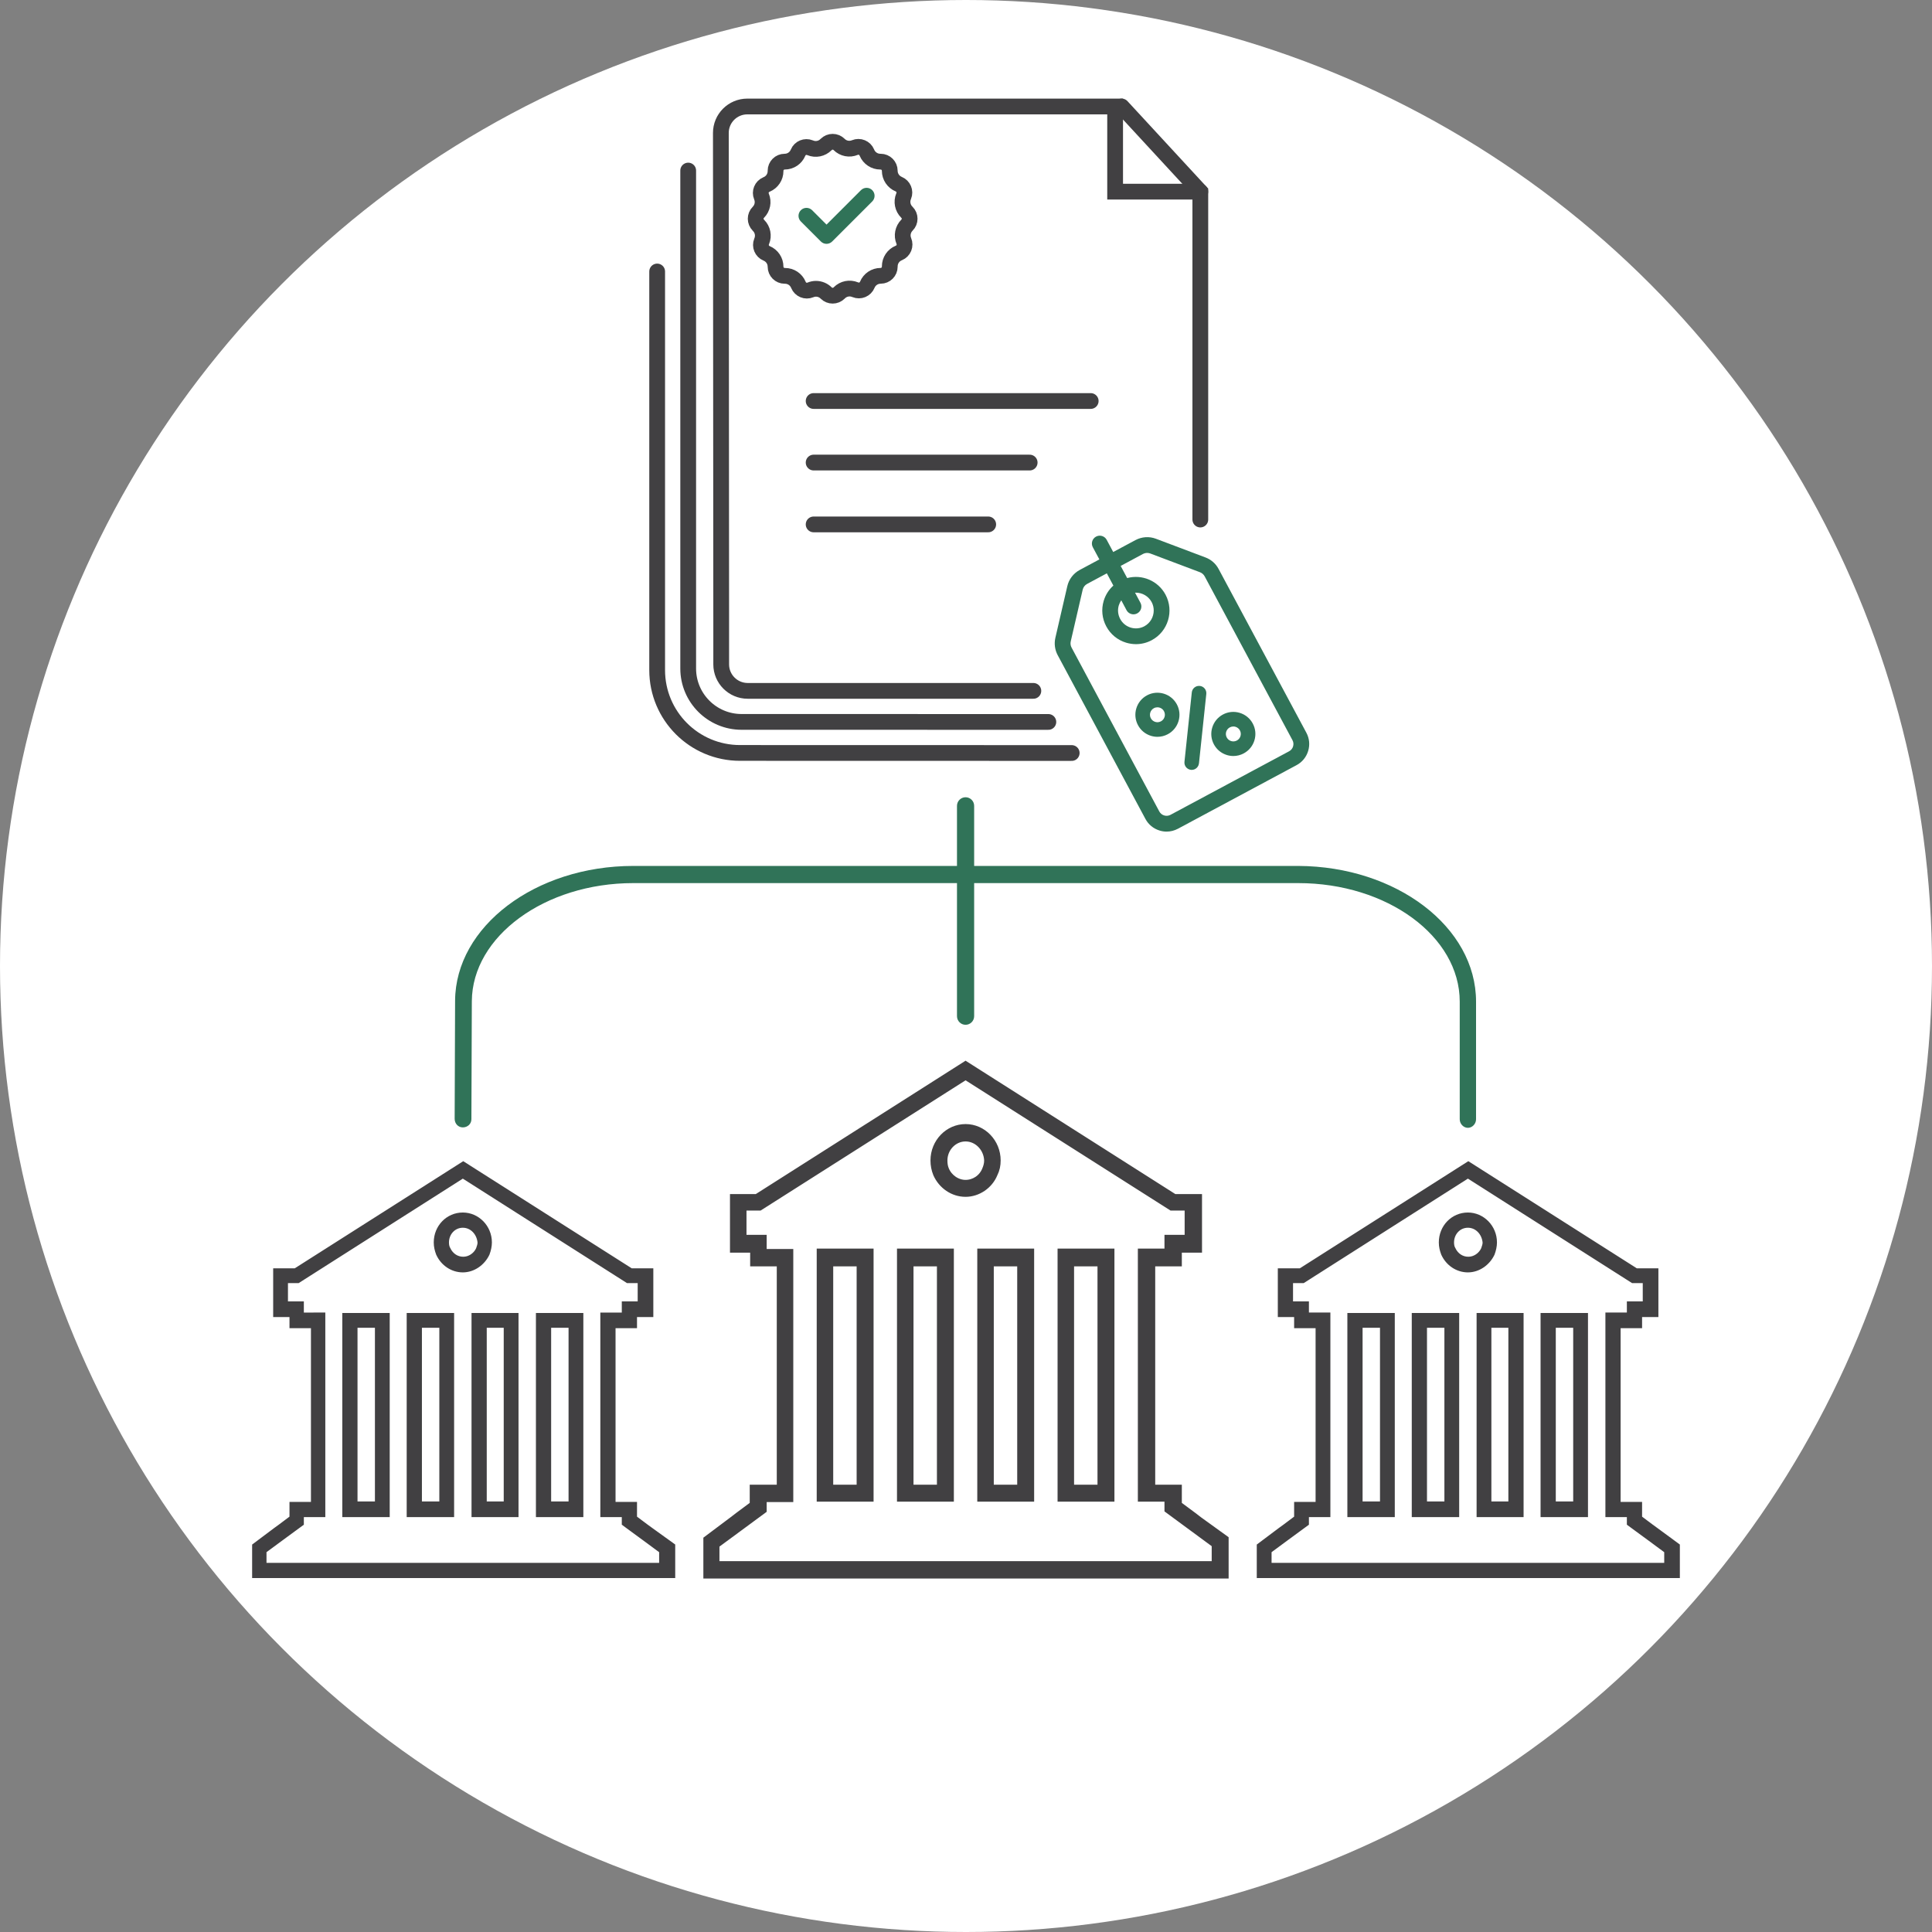 <svg xmlns="http://www.w3.org/2000/svg" xmlns:xlink="http://www.w3.org/1999/xlink" id="Layer_1" x="0px" y="0px" viewBox="0 0 255 255" style="enable-background:new 0 0 255 255;" xml:space="preserve"><rect x="0" y="0" width="255" height="255" fill="#808080" stroke="none"/><g>	<circle style="fill:#FFFFFF;" cx="127.5" cy="127.5" r="127.5"></circle>	<g>		<g>			<g>				<path style="fill:#414042;stroke:#414042;stroke-width:0.989;stroke-miterlimit:10;" d="M183.6,199.745h-5.27v-25.953h5.27     V199.745z M179.35,198.669h3.287v-23.913h-3.287V198.669z M192.1,199.745h-5.27v-25.953h5.27V199.745z M187.85,198.669h3.287     v-23.913h-3.287V198.669z M193.743,167.445c-1.303,0-2.493-0.793-3.06-2.04c-0.17-0.453-0.283-0.907-0.283-1.417     c0-1.927,1.473-3.457,3.343-3.457c1.813,0,3.343,1.53,3.343,3.457c0,0.453-0.113,0.963-0.283,1.417     C196.237,166.595,195.047,167.445,193.743,167.445z M193.743,161.552c-1.303,0-2.323,1.077-2.323,2.437     c0,0.34,0.057,0.68,0.227,0.963c0.397,0.85,1.19,1.417,2.153,1.417c0.907,0,1.757-0.567,2.153-1.417     c0.113-0.34,0.227-0.623,0.227-0.963C196.067,162.629,195.047,161.552,193.743,161.552z M200.6,199.745h-5.213v-25.953h5.213     V199.745z M196.35,198.669h3.23v-23.913h-3.23V198.669z M209.1,199.745h-5.27v-25.953h5.27V199.745z M204.85,198.669h3.287     v-23.913h-3.287V198.669z M218.45,202.069l-0.623-0.453l-1.587-1.19v-1.7h-2.833v-23.913h2.833v-1.473h2.153v-5.44H215.9     l-22.1-14.053l-22.1,14.053h-2.55v5.44h2.153v1.473h2.833v23.913h-2.833v1.7l-1.587,1.19l-0.623,0.453l-2.72,2.04v3.683h54.853     v-3.683L218.45,202.069z M220.207,206.772h-52.87v-2.153l2.38-1.757l0.85-0.623l1.7-1.247v-1.247h2.833v-26.01h-2.833v-1.473     h-2.097v-3.4h1.757l21.817-13.883l21.817,13.883h1.757v3.4h-2.097v1.473h-2.833v26.01h2.833v1.247l1.7,1.247l0.85,0.623     l2.38,1.757v2.153H220.207z"></path>			</g>		</g>		<g>			<g>				<path style="fill:#414042;stroke:#414042;stroke-width:0.989;stroke-miterlimit:10;" d="M50.943,199.745h-5.27v-25.953h5.27     V199.745z M46.693,198.669h3.287v-23.913h-3.287V198.669z M59.443,199.745h-5.27v-25.953h5.27V199.745z M55.193,198.669h3.287     v-23.913h-3.287V198.669z M61.087,167.445c-1.303,0-2.493-0.793-3.06-2.04c-0.17-0.453-0.283-0.907-0.283-1.417     c0-1.927,1.473-3.457,3.343-3.457c1.813,0,3.343,1.53,3.343,3.457c0,0.453-0.113,0.963-0.283,1.417     C63.58,166.595,62.39,167.445,61.087,167.445z M61.087,161.552c-1.303,0-2.323,1.077-2.323,2.437c0,0.34,0.057,0.68,0.227,0.963     c0.397,0.85,1.19,1.417,2.153,1.417c0.907,0,1.757-0.567,2.153-1.417c0.113-0.34,0.227-0.623,0.227-0.963     C63.41,162.629,62.39,161.552,61.087,161.552z M67.943,199.745H62.73v-25.953h5.213V199.745z M63.75,198.669h3.23v-23.913h-3.23     V198.669z M76.5,199.745h-5.27v-25.953h5.27V199.745z M72.25,198.669h3.287v-23.913H72.25V198.669z M85.793,202.069     l-0.623-0.453l-1.587-1.19v-1.7H80.75v-23.913h2.833v-1.473h2.153v-5.44h-2.493l-22.1-14.053l-22.1,14.053H36.55v5.44h2.153     v1.473h2.833v23.913h-2.833v1.7l-1.587,1.19l-0.623,0.453l-2.72,2.04v3.683h54.853v-3.683L85.793,202.069z M87.55,206.772H34.68     v-2.153l2.38-1.757l0.85-0.623l1.7-1.247v-1.247h2.833v-26.01H39.61v-1.473h-2.097v-3.4h1.757l21.817-13.883l21.817,13.883     h1.757v3.4h-2.097v1.473H79.73v26.01h2.833v1.247l1.7,1.247l0.85,0.623l2.38,1.757v2.153H87.55z"></path>			</g>		</g>		<g>			<path style="fill:#307358;" d="M194.82,132.199v15.527c0,0.623-0.51,1.133-1.077,1.133s-1.077-0.51-1.077-1.133v-15.527    c0-8.613-9.577-15.64-21.307-15.64h-42.783v17.567c0,0.623-0.51,1.133-1.133,1.133s-1.133-0.51-1.133-1.133v-17.567H83.583    c-11.673,0-21.25,7.027-21.307,15.583l-0.057,15.583c0,0.623-0.51,1.077-1.133,1.077l0,0c-0.623,0-1.077-0.51-1.077-1.133    l0.057-15.583c0.057-9.803,10.597-17.793,23.517-17.793h42.727v-7.933c0-0.623,0.51-1.133,1.133-1.133s1.133,0.51,1.133,1.133    v7.933h42.783C184.28,114.349,194.82,122.339,194.82,132.199z"></path>		</g>		<g>			<g>				<path style="fill:#414042;stroke:#414042;stroke-width:0.989;stroke-miterlimit:10;" d="M114.807,197.705h-6.517v-32.413h6.517     V197.705z M109.48,196.459h4.08v-29.807h-4.08V196.459z M125.403,197.705h-6.517v-32.413h6.517V197.705z M120.077,196.459h4.08     v-29.807h-4.08V196.459z M127.443,157.472c-1.643,0-3.117-1.02-3.797-2.55c-0.227-0.567-0.34-1.133-0.34-1.757     c0-2.38,1.87-4.307,4.137-4.307s4.137,1.927,4.137,4.307c0,0.623-0.113,1.19-0.397,1.757     C130.56,156.452,129.03,157.472,127.443,157.472z M127.443,150.162c-1.587,0-2.89,1.36-2.89,3.003     c0,0.453,0.057,0.85,0.227,1.247c0.453,1.077,1.53,1.813,2.663,1.813c1.133,0,2.21-0.68,2.663-1.813     c0.17-0.397,0.283-0.793,0.283-1.247C130.333,151.522,129.03,150.162,127.443,150.162z M136,197.705h-6.517v-32.413H136V197.705     z M130.673,196.459h4.08v-29.807h-4.08V196.459z M146.597,197.705h-6.517v-32.413h6.517V197.705z M141.27,196.459h4.08v-29.807     h-4.08V196.459z M158.213,200.652l-0.737-0.567l-1.983-1.473v-2.153h-3.513v-29.807h3.513v-1.813h2.663v-6.743h-3.173     l-27.54-17.51l-27.54,17.51h-3.06v6.743h2.663v1.813h3.513v29.807h-3.57v2.153l-1.983,1.473l-0.737,0.567l-3.4,2.55v4.647h68.34     v-4.703L158.213,200.652z M160.367,206.545H94.463v-2.663l3.003-2.21l1.077-0.793l2.153-1.587v-1.53h3.513v-32.413h-3.513v-1.87     h-2.663v-4.193h2.21l27.2-17.283l27.2,17.283h2.21v4.193h-2.663v1.813h-3.513v32.413h3.513v1.53l2.153,1.587l1.077,0.793     l3.003,2.21v2.72H160.367z"></path>			</g>		</g>	</g>	<g>		<g>			<path style="fill:none;stroke:#414042;stroke-width:2.081;stroke-linecap:round;stroke-miterlimit:10;" d="M119.707,29.717    c-0.547,0.552-0.713,1.375-0.411,2.093c0.125,0.296,0.125,0.622,0.005,0.919c-0.121,0.296-0.351,0.527-0.648,0.653l-0.04,0.015    c-0.713,0.296-1.175,0.989-1.175,1.767v0.04c0,0.662-0.537,1.2-1.2,1.2c-0.783,0-1.476,0.467-1.772,1.189    c-0.121,0.296-0.351,0.527-0.648,0.653c-0.296,0.121-0.622,0.121-0.919,0l-0.04-0.015c-0.718-0.296-1.531-0.13-2.078,0.417    l-0.03,0.03c-0.472,0.467-1.23,0.467-1.702,0c-0.367-0.367-0.853-0.562-1.35-0.562c-0.246,0-0.497,0.05-0.738,0.151    c-0.613,0.256-1.315-0.035-1.571-0.643l-0.015-0.04c-0.301-0.718-0.994-1.175-1.767-1.175h-0.045c-0.657,0-1.2-0.542-1.2-1.205    c0-0.778-0.467-1.47-1.185-1.767c-0.613-0.251-0.908-0.954-0.657-1.566l0.02-0.04c0.291-0.718,0.13-1.536-0.417-2.078    l-0.03-0.035c-0.472-0.467-0.472-1.23,0-1.697c0.547-0.552,0.713-1.37,0.411-2.088c-0.256-0.613,0.03-1.315,0.643-1.571    l0.04-0.02c0.713-0.296,1.175-0.989,1.175-1.762v-0.045c0-0.662,0.542-1.2,1.2-1.2c0.783,0,1.476-0.467,1.772-1.189    c0.251-0.613,0.954-0.903,1.566-0.653l0.04,0.015c0.718,0.296,1.531,0.13,2.078-0.417l0.035-0.03    c0.226-0.226,0.527-0.351,0.848-0.351c0.316,0,0.622,0.125,0.848,0.351c0.547,0.552,1.37,0.713,2.088,0.411    c0.296-0.121,0.622-0.125,0.919,0c0.296,0.121,0.527,0.351,0.653,0.648l0.015,0.04c0.301,0.713,0.994,1.175,1.767,1.175h0.045    c0.662,0,1.2,0.537,1.2,1.2c0,0.778,0.467,1.476,1.185,1.772c0.613,0.251,0.908,0.954,0.657,1.566l-0.02,0.04    c-0.291,0.713-0.13,1.531,0.417,2.078l0.03,0.03c0.236,0.231,0.356,0.542,0.356,0.848    C120.064,29.175,119.943,29.486,119.707,29.717z"></path>		</g>	</g>	<path style="fill:none;stroke:#414042;stroke-width:2.081;stroke-linecap:round;stroke-miterlimit:10;" d="M136.39,91.186h-32.024  h-5.677c-1.932,0-3.499-1.566-3.499-3.493v-6.179c0,0-0.035-50.131-0.045-63.96c-0.005-1.932,1.561-3.499,3.493-3.499h48.545  v11.244h11.244"></path>	<polyline style="fill:none;stroke:#414042;stroke-width:2.081;stroke-linecap:round;stroke-miterlimit:10;" points="  158.427,68.571 158.427,25.298 148.047,14.054  "></polyline>	<path style="fill:none;stroke:#414042;stroke-width:2.081;stroke-linecap:round;stroke-miterlimit:10;" d="M90.833,22.512v65.722  c0,3.89,3.157,7.048,7.048,7.048l40.488,0.005"></path>	<path style="fill:none;stroke:#414042;stroke-width:2.081;stroke-linecap:round;stroke-miterlimit:10;" d="M86.737,35.834v52.611  c0,6.038,4.894,10.933,10.933,10.933l43.129,0.01h0.653"></path>			<line style="fill:none;stroke:#414042;stroke-width:2.081;stroke-linecap:round;stroke-miterlimit:10;" x1="107.39" y1="61.052" x2="135.903" y2="61.052"></line>			<line style="fill:none;stroke:#414042;stroke-width:2.081;stroke-linecap:round;stroke-miterlimit:10;" x1="107.39" y1="52.928" x2="143.959" y2="52.928"></line>			<line style="fill:none;stroke:#414042;stroke-width:2.081;stroke-linecap:round;stroke-miterlimit:10;" x1="107.39" y1="69.215" x2="130.432" y2="69.215"></line>	<g>		<path style="fill:#307358;" d="M109.09,32.185c-0.269,0-0.538-0.103-0.744-0.308l-2.645-2.645c-0.411-0.411-0.411-1.077,0-1.488   c0.411-0.411,1.077-0.411,1.488,0l1.901,1.901l4.546-4.546c0.411-0.411,1.077-0.411,1.488,0c0.411,0.411,0.411,1.076,0,1.488   l-5.29,5.29C109.628,32.082,109.359,32.185,109.09,32.185z"></path>	</g>	<path style="fill:#307358;" d="M172.421,96.706l-11.586-21.619c-0.372-0.698-0.989-1.235-1.727-1.511l-6.546-2.47  c-0.883-0.331-1.862-0.266-2.696,0.181l-2.936,1.571l-0.859-1.606c-0.271-0.507-0.899-0.698-1.405-0.427  c-0.507,0.271-0.698,0.899-0.427,1.405l0.864,1.606l-2.595,1.391c-0.828,0.447-1.426,1.225-1.637,2.143l-1.576,6.816  c-0.176,0.768-0.07,1.576,0.301,2.274l11.585,21.625c0.397,0.748,1.064,1.29,1.872,1.536c0.306,0.095,0.613,0.141,0.924,0.141  c0.512,0,1.024-0.13,1.491-0.376l15.656-8.393c0.748-0.397,1.29-1.064,1.536-1.872C172.909,98.307,172.823,97.454,172.421,96.706z   M170.67,98.518c-0.08,0.276-0.271,0.507-0.527,0.643l-15.656,8.388c-0.256,0.135-0.552,0.165-0.828,0.08  c-0.276-0.08-0.507-0.271-0.643-0.522l-11.58-21.63c-0.135-0.251-0.176-0.542-0.111-0.823l1.576-6.816  c0.075-0.332,0.291-0.613,0.592-0.773l2.595-1.391l0.864,1.616c-0.597,0.532-1.034,1.22-1.275,2.008  c-0.341,1.134-0.221,2.334,0.337,3.373c0.557,1.049,1.491,1.812,2.63,2.158c0.422,0.125,0.859,0.191,1.29,0.191  c0.723,0,1.435-0.176,2.088-0.527c2.153-1.154,2.966-3.85,1.812-6.008c-0.994-1.852-3.117-2.71-5.06-2.188l-0.859-1.601  l2.936-1.576c0.176-0.09,0.367-0.141,0.557-0.141c0.141,0,0.286,0.025,0.416,0.075l6.551,2.47c0.266,0.1,0.492,0.296,0.627,0.547  l11.586,21.619C170.725,97.945,170.755,98.237,170.67,98.518z M149.607,81.084c0.165,0,0.331-0.04,0.492-0.125  c0.507-0.271,0.698-0.903,0.422-1.405l-0.708-1.325c0.035-0.005,0.07-0.005,0.105-0.005c0.843,0,1.656,0.452,2.083,1.24  c0.191,0.356,0.276,0.738,0.276,1.11c0,0.843-0.447,1.661-1.24,2.088c-0.552,0.296-1.189,0.356-1.792,0.176  c-0.602-0.186-1.099-0.587-1.396-1.145c-0.296-0.557-0.362-1.195-0.181-1.792c0.075-0.241,0.186-0.467,0.326-0.668l0.692,1.3  C148.875,80.884,149.236,81.084,149.607,81.084z M152.769,97.251c-0.283,0-0.568-0.042-0.846-0.126  c-0.744-0.225-1.356-0.726-1.723-1.411c-0.367-0.685-0.445-1.472-0.22-2.216c0.225-0.744,0.726-1.355,1.411-1.723  c1.413-0.758,3.181-0.223,3.939,1.191l0,0c0.367,0.685,0.445,1.472,0.22,2.216c-0.225,0.744-0.726,1.355-1.411,1.723  C153.71,97.134,153.241,97.251,152.769,97.251z M152.763,93.355c-0.157,0-0.316,0.037-0.463,0.116  c-0.232,0.124-0.401,0.332-0.478,0.583c-0.077,0.252-0.05,0.518,0.075,0.75c0.124,0.232,0.331,0.402,0.583,0.478  c0.253,0.076,0.518,0.049,0.75-0.075c0.232-0.124,0.401-0.332,0.478-0.583c0.077-0.252,0.05-0.518-0.075-0.75  C153.456,93.544,153.114,93.355,152.763,93.355z M162.789,99.784c-0.283,0-0.568-0.042-0.846-0.126  c-0.743-0.225-1.355-0.726-1.723-1.412c-0.367-0.685-0.445-1.472-0.22-2.216c0.225-0.744,0.726-1.355,1.411-1.723  c0.685-0.367,1.472-0.445,2.216-0.22c0.744,0.225,1.356,0.726,1.723,1.411l0,0c0.367,0.685,0.445,1.472,0.22,2.216  c-0.225,0.744-0.726,1.355-1.412,1.723C163.73,99.667,163.262,99.784,162.789,99.784z M162.784,95.887  c-0.16,0-0.318,0.04-0.464,0.117c-0.232,0.124-0.401,0.332-0.478,0.583c-0.077,0.252-0.05,0.518,0.075,0.75  c0.256,0.479,0.856,0.66,1.333,0.403c0.232-0.124,0.401-0.332,0.478-0.583c0.077-0.252,0.05-0.518-0.074-0.75  c-0.124-0.232-0.331-0.401-0.583-0.478C162.976,95.902,162.88,95.887,162.784,95.887z M157.745,101.5  c-0.164,0.088-0.355,0.129-0.555,0.109c-0.529-0.056-0.912-0.53-0.856-1.059l0.968-9.161c0.056-0.529,0.53-0.911,1.059-0.856  c0.529,0.056,0.912,0.53,0.856,1.059l-0.968,9.161C158.213,101.081,158.016,101.355,157.745,101.5z"></path></g></svg>